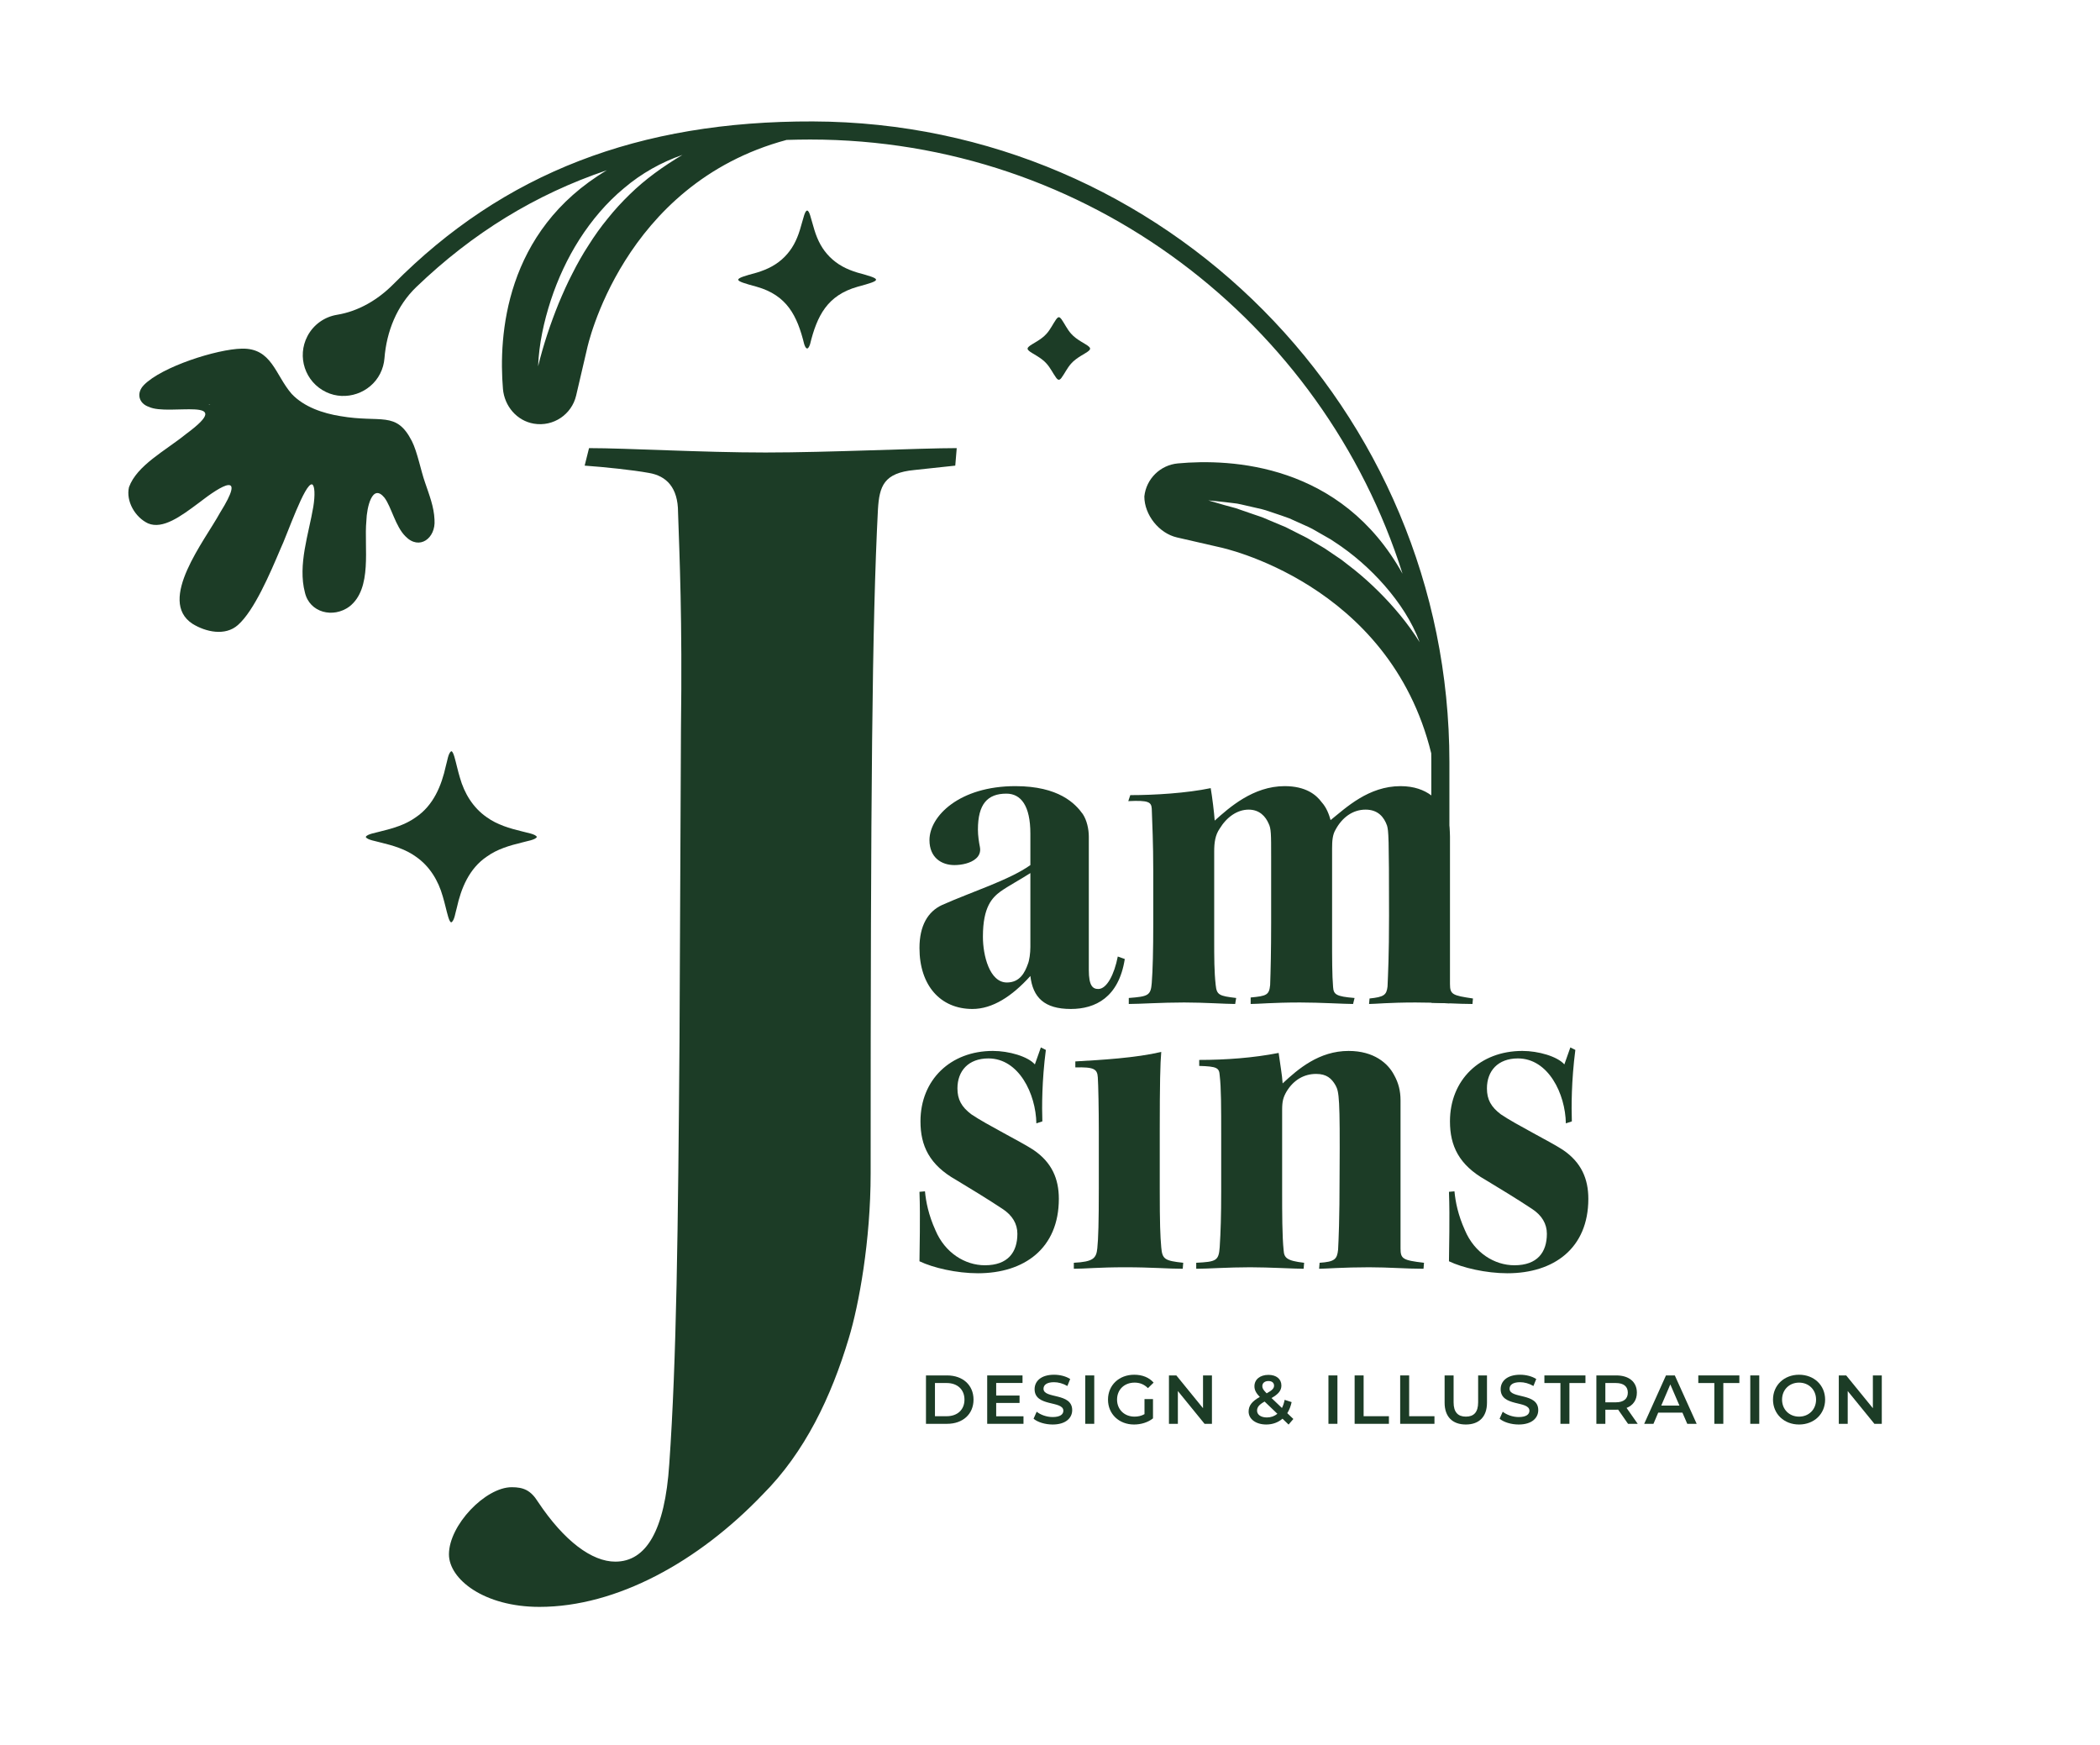 <?xml version="1.0" encoding="UTF-8"?>
<svg id="d" data-name="Logo_2" xmlns="http://www.w3.org/2000/svg" width="798.75" height="663.75" viewBox="0 0 798.75 663.75">
  <g id="e" data-name="Graphic_Elements">
    <path d="M307.028,80.082c.375.023.732.636,1.09,1.707.528,1.605,1.069,3.879,1.646,5.668,1.264,4.085,2.978,7.347,5.802,10.205,2.963,2.979,6.36,4.725,10.607,6.014,9.28,2.523,9.47,2.817,0,5.374-11.508,3.263-15.405,11.018-18.062,21.853-.728,2.156-1.491,2.16-2.219,0-2.659-10.848-6.563-18.591-18.062-21.853-9.291-2.525-9.458-2.82,0-5.374,4.246-1.289,7.643-3.035,10.607-6.014,2.824-2.858,4.538-6.121,5.802-10.205.576-1.789,1.117-4.067,1.646-5.668.359-1.071.716-1.683,1.09-1.707h.053Z" fill="#1c3c26"/>
    <path d="M171.683,285.692c.381.023.76.823,1.134,2.057.686,2.355,1.34,5.46,2.1,7.943,1.686,5.979,4.97,11.469,10.24,15.104,3.952,2.849,8.652,4.216,13.348,5.358,1.65.497,5.243.996,5.687,2.124-.46,1.131-4.049,1.623-5.687,2.124-4.697,1.142-9.395,2.509-13.348,5.358-6.699,4.517-9.773,11.994-11.425,19.539-.548,1.74-.86,4.828-2.073,5.459-.388.008-.775-.761-1.152-1.976-.698-2.335-1.348-5.444-2.107-7.917-1.686-5.979-4.97-11.469-10.24-15.104-3.952-2.849-8.652-4.216-13.348-5.358-1.65-.497-5.243-.996-5.687-2.124.46-1.131,4.049-1.623,5.687-2.124,4.697-1.142,9.395-2.509,13.348-5.358,6.699-4.517,9.774-11.994,11.425-19.54.546-1.763.873-4.859,2.049-5.565h.05Z" fill="#1c3c26"/>
    <path d="M402.774,120.639c.303.017.608.282.962.758,1.184,1.682,2.218,3.914,3.67,5.504,2.102,2.416,5.606,3.848,6.713,4.878.269.235.499.487.509.813-.011.326-.242.578-.509.813-1.107,1.03-4.611,2.462-6.713,4.878-1.438,1.577-2.476,3.791-3.687,5.432-.359.458-.67.703-.98.702-.31.001-.622-.244-.98-.702-1.211-1.642-2.248-3.854-3.687-5.431-2.102-2.416-5.606-3.848-6.713-4.878-.269-.235-.499-.487-.509-.813.011-.326.242-.578.509-.813,1.107-1.03,4.611-2.462,6.713-4.878,1.451-1.589,2.486-3.824,3.67-5.504.354-.476.659-.741.962-.758h.07Z" fill="#1c3c26"/>
    <g>
      <g>
        <path d="M116.939,173.519c.03-.11.16-.19.35-.24-.24.02-.36.1-.35.24Z" fill="#1c3c26"/>
        <path d="M145.869,173.909c-.36-.76-.7-1.53-1.03-2.3.58.64.96,1.42,1.03,2.3Z" fill="#1c3c26"/>
        <path d="M309.249,46.179c-66.25-.21-117.72,19.59-159.62,61.89-5.85,5.9-13.22,10.3-21.43,11.64-4.65.76-8.9,3.62-11.26,8.12-4.08,7.79-.91,17.45,7.1,21.27,7.51,3.59,16.79.41,20.55-7.01.95-1.87,1.48-3.84,1.64-5.8.8-10.24,4.71-20.02,12.11-27.13,21.38-20.54,45.31-35.24,72.49-44.42-38.96,23.22-41.2,63.14-39.53,83.14.55,6.55,5.29,12.17,11.78,13.24,7.38,1.23,14.37-3.49,16.06-10.7l4.18-17.92s13.18-62.47,75.87-79.29c2.96-.09,5.95-.15,8.98-.15,105.5,0,195.05,69.51,225.3,165.13-23.32-41.95-65.21-43.83-85.47-41.96-6.7.62-12.03,5.87-12.74,12.56,0,3.5,1.4,7.01,3.65,9.84,2.25,2.82,5.35,4.97,8.77,5.75l16.38,3.76s64.37,13.32,80.32,78.33c.01.94.03,1.88.03,2.83v92.01c2.49.06,4.77.15,6.88.24v-91.7c0-133.94-108.11-243.23-242.04-243.67ZM239.509,73.939c-2.98,2.89-5.79,5.94-8.37,9.18-2.63,3.19-5.03,6.57-7.24,10.08-2.27,3.47-4.31,7.09-6.18,10.8-1.93,3.69-3.6,7.5-5.22,11.35-3.14,7.75-5.81,15.72-7.83,23.96.34-8.51,2.18-16.93,4.82-25.06,2.67-8.14,6.3-16,10.94-23.27,4.65-7.24,10.28-13.93,16.93-19.43,6.56-5.59,14.19-9.87,22.21-12.64-7.3,4.34-14.13,9.21-20.06,15.03ZM524.319,224.899c-2.93-2.9-5.98-5.66-9.19-8.23l-4.86-3.78-5.1-3.46c-.83-.61-1.7-1.14-2.59-1.65l-2.66-1.56-2.65-1.57c-.89-.52-1.84-.91-2.75-1.4l-5.51-2.79c-1.9-.79-3.81-1.57-5.71-2.39l-2.85-1.21c-.96-.4-1.96-.66-2.93-1.02l-5.89-2.03c-.49-.17-.98-.37-1.48-.52l-1.5-.41-3.02-.82c-2.01-.56-4.03-1.15-6.05-1.77,2.09.19,4.18.4,6.28.65l3.14.38,1.58.2c.52.09,1.03.22,1.55.32l6.18,1.42c1.03.24,2.08.45,3.09.78l3.01,1.01c2.02.68,4.04,1.34,6.03,2.09l5.82,2.62c.97.44,1.96.86,2.89,1.37l2.78,1.59,2.77,1.58c.94.52,1.86,1.05,2.73,1.68,7.17,4.64,13.64,10.33,19.24,16.73,5.57,6.41,10.37,13.59,13.31,21.51-4.46-7.13-9.81-13.5-15.66-19.32Z" fill="#1c3c26"/>
      </g>
      <path d="M165.266,197.583c-.213-4.884-1.937-9.201-3.598-14.095-1.549-4.337-2.923-11.653-5.008-15.745-5.971-11.653-11.647-6.799-27.174-9.495-6.648-1.059-13.853-3.475-18.542-8.45-6.267-7.188-7.511-17.475-18.972-17.212-9.482.193-30.419,6.862-37.229,13.821-3.033,3.086-1.948,7.053,1.905,8.324,7.49,3.592,34.161-4.459,14.145,10.295-7.9,6.397-18.707,11.893-21.733,20.247-1.236,5.365,2.376,11.488,7.256,13.766,5.597,2.361,12.484-2.705,19.199-7.726,9.065-7.041,18.244-12.427,8.156,3.707-5.728,10.508-24.029,33.322-10.466,42.191,5.037,3.125,12.451,4.777,17.283.483,6.238-5.487,12.289-19.76,16.209-28.992,2.344-4.814,9.344-25.322,12.039-24.492.988.479,1.159,4.025.437,8.488-1.7,10.207-5.977,22.121-3.187,32.645,1.784,7.664,10.736,9.857,16.894,5.335,8.901-6.919,5.521-22.548,6.473-32.578.138-5.172,2.284-14.527,6.9-8.809,2.584,3.429,4.174,10.917,7.946,14.649,5.315,5.513,11.577.696,11.073-6.173l-.004-.184ZM79.399,153.946c.139-.05.548-.041.544.026-.183.065-.417.02-.604,0l.06-.025Z" fill="#1c3c26"/>
    </g>
  </g>
  <g id="f" data-name="Text">
    <g>
      <path d="M352.2,523.057h8.045c5.968,0,10.043,3.681,10.043,9.201s-4.075,9.202-10.043,9.202h-8.045v-18.403ZM360.087,538.568c4.102,0,6.757-2.498,6.757-6.311s-2.655-6.31-6.757-6.31h-4.469v12.62h4.469Z" fill="#1c3c26"/>
      <path d="M389.291,538.595v2.865h-13.803v-18.403h13.435v2.865h-10.017v4.785h8.886v2.813h-8.886v5.074h10.385Z" fill="#1c3c26"/>
      <path d="M393.125,539.515l1.183-2.655c1.472,1.183,3.812,2.024,6.073,2.024,2.866,0,4.075-1.025,4.075-2.393,0-3.97-10.938-1.367-10.938-8.203,0-2.971,2.366-5.495,7.414-5.495,2.209,0,4.522.579,6.126,1.631l-1.078,2.655c-1.656-.973-3.47-1.446-5.074-1.446-2.839,0-3.997,1.104-3.997,2.498,0,3.917,10.911,1.367,10.911,8.123,0,2.945-2.393,5.469-7.44,5.469-2.866,0-5.731-.894-7.256-2.208Z" fill="#1c3c26"/>
      <path d="M412.787,523.057h3.418v18.403h-3.418v-18.403Z" fill="#1c3c26"/>
      <path d="M435.316,532.048h3.234v7.335c-1.919,1.552-4.601,2.34-7.204,2.34-5.705,0-9.911-3.97-9.911-9.465s4.206-9.465,9.964-9.465c3.076,0,5.653,1.025,7.388,2.998l-2.155,2.103c-1.446-1.445-3.103-2.103-5.074-2.103-3.917,0-6.678,2.655-6.678,6.467,0,3.733,2.761,6.468,6.652,6.468,1.314,0,2.603-.263,3.786-.946v-5.731Z" fill="#1c3c26"/>
      <path d="M460.971,523.057v18.403h-2.813l-10.148-12.462v12.462h-3.391v-18.403h2.812l10.148,12.462v-12.462h3.392Z" fill="#1c3c26"/>
      <path d="M490.12,541.749l-2.313-2.234c-1.656,1.42-3.76,2.208-6.178,2.208-3.891,0-6.705-2.024-6.705-4.916,0-2.287,1.262-3.892,4.26-5.574-1.499-1.498-2.051-2.708-2.051-4.049,0-2.576,2.103-4.338,5.337-4.338,2.971,0,4.916,1.552,4.916,4.049,0,1.894-1.104,3.261-3.759,4.759l3.97,3.786c.446-.868.788-1.919,1.025-3.103l2.656.868c-.342,1.604-.895,3.023-1.657,4.206l2.314,2.208-1.814,2.13ZM485.861,537.647l-4.864-4.653c-2.129,1.184-2.865,2.156-2.865,3.471,0,1.524,1.472,2.576,3.733,2.576,1.524,0,2.865-.473,3.996-1.394ZM480.13,527.132c0,.814.342,1.419,1.656,2.733,2.129-1.156,2.813-1.919,2.813-2.918,0-1.052-.762-1.762-2.129-1.762-1.473,0-2.34.815-2.34,1.946Z" fill="#1c3c26"/>
      <path d="M505.283,523.057h3.418v18.403h-3.418v-18.403Z" fill="#1c3c26"/>
      <path d="M515.245,523.057h3.418v15.512h9.623v2.892h-13.041v-18.403Z" fill="#1c3c26"/>
      <path d="M532.567,523.057h3.417v15.512h9.623v2.892h-13.04v-18.403Z" fill="#1c3c26"/>
      <path d="M549.469,533.441v-10.385h3.418v10.253c0,3.786,1.709,5.416,4.68,5.416s4.653-1.63,4.653-5.416v-10.253h3.365v10.385c0,5.363-3.023,8.281-8.045,8.281-5.048,0-8.071-2.918-8.071-8.281Z" fill="#1c3c26"/>
      <path d="M570.391,539.515l1.184-2.655c1.473,1.183,3.812,2.024,6.073,2.024,2.866,0,4.075-1.025,4.075-2.393,0-3.97-10.938-1.367-10.938-8.203,0-2.971,2.366-5.495,7.414-5.495,2.209,0,4.522.579,6.126,1.631l-1.078,2.655c-1.656-.973-3.47-1.446-5.073-1.446-2.84,0-3.997,1.104-3.997,2.498,0,3.917,10.911,1.367,10.911,8.123,0,2.945-2.393,5.469-7.44,5.469-2.866,0-5.731-.894-7.257-2.208Z" fill="#1c3c26"/>
      <path d="M593.523,525.948h-6.1v-2.892h15.617v2.892h-6.1v15.512h-3.418v-15.512Z" fill="#1c3c26"/>
      <path d="M619.232,541.46l-3.76-5.39c-.236.026-.474.026-.71.026h-4.154v5.363h-3.417v-18.403h7.571c4.837,0,7.835,2.471,7.835,6.546,0,2.787-1.42,4.838-3.918,5.811l4.233,6.047h-3.681ZM614.605,525.948h-3.997v7.335h3.997c2.996,0,4.548-1.367,4.548-3.681s-1.552-3.654-4.548-3.654Z" fill="#1c3c26"/>
      <path d="M639.918,537.201h-9.201l-1.814,4.259h-3.523l8.282-18.403h3.365l8.308,18.403h-3.575l-1.841-4.259ZM638.787,534.52l-3.47-8.045-3.444,8.045h6.914Z" fill="#1c3c26"/>
      <path d="M652.061,525.948h-6.1v-2.892h15.617v2.892h-6.1v15.512h-3.418v-15.512Z" fill="#1c3c26"/>
      <path d="M665.728,523.057h3.418v18.403h-3.418v-18.403Z" fill="#1c3c26"/>
      <path d="M674.375,532.258c0-5.441,4.206-9.465,9.911-9.465s9.912,3.997,9.912,9.465-4.206,9.465-9.912,9.465-9.911-4.022-9.911-9.465ZM690.754,532.258c0-3.759-2.761-6.467-6.468-6.467s-6.468,2.708-6.468,6.467,2.762,6.468,6.468,6.468,6.468-2.708,6.468-6.468Z" fill="#1c3c26"/>
      <path d="M715.752,523.057v18.403h-2.813l-10.148-12.462v12.462h-3.392v-18.403h2.813l10.148,12.462v-12.462h3.392Z" fill="#1c3c26"/>
    </g>
    <path d="M224.042,170.414c14.43,0,42.734,1.665,67.154,1.665,23.864,0,58.829-1.665,72.704-1.666l-.555,6.66-15.54,1.665c-11.655,1.11-13.319,6.105-13.875,14.985-2.22,43.289-2.774,107.668-2.774,252.521,0,25.53-4.44,49.949-8.325,62.714-6.66,22.2-16.649,43.29-32.745,59.384-24.419,25.529-55.499,42.734-84.913,42.734-21.09,0-34.41-10.545-34.41-19.98,0-11.1,13.875-25.53,23.865-25.53,4.439,0,7.215,1.11,9.989,5.55,9.99,14.985,20.535,22.754,29.415,22.754,11.655,0,18.87-11.655,20.534-37.185,2.775-39.404,3.33-89.354,3.886-160.393l.555-119.323c.555-41.625-.555-65.489-1.11-82.139,0-9.435-4.439-13.875-11.1-14.985-6.104-1.11-16.649-2.22-24.42-2.775l1.665-6.659Z" fill="#1c3c26"/>
    <g>
      <path d="M425.16,363.749c-1.33,6.84-4.18,12.35-7.41,12.35-2.09,0-3.61-1.14-3.61-7.22v-50.73c0-2.85-.76-6.27-2.28-8.55-2.85-3.99-9.12-10.64-25.65-10.64-21.28,0-32.68,11.4-32.68,20.52,0,6.65,4.56,9.5,9.5,9.5,2.85,0,6.27-.76,8.17-2.47,1.14-.95,1.9-2.47,1.52-4.37-.38-1.9-.76-4.37-.76-6.65,0-9.69,3.61-13.68,10.83-13.68,5.51,0,9.12,4.56,9.12,15.2v11.97c-7.98,5.7-22.61,10.26-33.63,15.2-5.32,2.47-8.55,7.79-8.55,16.34,0,14.25,7.98,23.18,20.14,23.18,7.6,0,15.01-4.75,22.04-12.54.95,8.17,5.32,12.54,15.39,12.54,9.31,0,18.24-4.37,20.52-19l-2.66-.95ZM391.909,360.139c0,2.28-.38,5.13-.95,6.46-1.14,3.23-3.04,7.03-7.98,7.03-6.65,0-9.12-10.45-9.12-17.29v-.19c0-11.4,3.61-14.82,6.65-17.1,3.23-2.28,7.6-4.56,11.4-7.03v28.12Z" fill="#1c3c26"/>
      <path d="M551.509,374.199v-56.05c0-1.08-.06-2.22-.22-3.38-.31-2.32-.98-4.73-2.25-6.88-1.01-1.84-2.49-3.79-4.63-5.41-2.72-2.03-6.5-3.52-11.71-3.52-12.16,0-20.71,8.17-26.6,12.92-.57-2.09-1.52-4.75-3.42-6.84-2.09-2.85-6.08-6.08-14.06-6.08-11.97,0-21.09,8.17-26.6,13.11-.19-2.85-.95-9.12-1.52-12.35-9.12,1.9-21.28,2.66-30.59,2.66l-.76,2.28c7.79-.38,8.74.38,8.93,2.85.19,5.89.57,12.73.57,23.94v19.57c0,10.45-.19,17.86-.57,22.8-.38,4.75-1.33,5.13-8.74,5.7v2.28c4.18,0,12.35-.57,21.09-.57,7.6,0,15.77.57,19.38.57l.38-2.28c-6.46-.76-7.41-1.14-7.79-4.94-.57-5.13-.57-10.26-.57-17.67v-33.06c0-3.42.38-6.27,2.09-8.74,2.66-4.37,6.65-7.22,11.02-7.22,4.18,0,6.46,2.66,7.6,5.32.95,1.9.95,3.99.95,12.54v25.27c0,10.45-.19,18.24-.38,23.56-.38,3.8-1.33,4.18-7.41,4.75v2.47c2.85,0,8.55-.57,18.81-.57,7.6,0,16.91.57,20.14.57l.57-2.28c-7.03-.57-7.98-1.33-8.17-4.18-.38-4.37-.38-11.02-.38-18.43v-34.2c0-3.04.19-5.32,1.33-7.22,2.47-4.56,6.46-7.6,11.4-7.6,4.75,0,7.03,2.85,8.17,6.08.57,2.09.76,3.8.76,34.2,0,15.58-.38,22.23-.57,26.98-.38,3.23-1.33,3.99-6.84,4.56l-.19,2.09c2.28,0,7.6-.57,17.67-.57,2.15,0,4.14.03,6.01.08,2.49.06,4.77.15,6.88.24,3.2.13,6.05.25,8.77.25l.19-2.09c-7.79-1.14-8.74-1.52-8.74-5.51Z" fill="#1c3c26"/>
    </g>
    <g>
      <path d="M394.189,427.205c-.19-11.21-6.65-24.7-18.24-24.7-7.601,0-11.78,4.75-11.78,11.4,0,4.18,1.52,7.03,5.319,9.88,5.891,3.99,18.621,10.26,23.561,13.49,7.03,4.75,9.69,11.02,9.69,18.62,0,18.81-13.11,28.311-30.78,28.311-8.17,0-17.101-2.09-22.23-4.561,0-4.37.38-16.34,0-26.41l2.09-.19c.38,3.99,1.33,8.93,3.99,14.82,3.61,8.55,11.21,13.3,18.811,13.3,8.74,0,12.35-4.94,12.35-11.97,0-3.8-1.899-7.03-5.7-9.5-5.13-3.42-12.92-8.17-17.67-11.02-10.07-5.7-13.49-12.92-13.49-22.23,0-15.771,11.4-26.791,27.551-26.791,6.08,0,13.3,2.09,15.96,5.13l2.28-6.46,1.899.95c-1.52,11.78-1.52,21.66-1.33,27.17l-2.279.76Z" fill="#1c3c26"/>
      <path d="M449.861,482.496c-5.511,0-11.78-.57-21.851-.57-10.26,0-15.391.57-19.57.57v-2.28c7.41-.38,8.55-1.71,8.93-5.51.381-3.61.57-9.88.57-22.8v-21.66c0-8.36-.189-17.86-.38-20.521-.19-3.23-1.52-3.99-8.55-3.8v-2.28c10.069-.57,22.99-1.33,32.68-3.61-.38,4.18-.569,11.97-.569,29.831v22.04c0,13.68.189,18.05.569,22.42.381,4.56,1.33,5.13,8.36,5.89l-.189,2.28Z" fill="#1c3c26"/>
      <path d="M454.99,480.216c7.6-.38,8.55-.76,8.93-5.89.381-5.89.57-12.16.57-21.28v-20.9c0-11.21,0-18.43-.57-23.18-.189-2.85-.949-3.42-7.79-3.61v-2.28c10.07,0,20.521-.76,30.211-2.66.569,4.37,1.33,8.36,1.52,11.59,5.891-5.51,13.87-12.35,25.081-12.35,9.689,0,15.01,4.75,17.29,9.12,1.71,3.04,2.47,6.08,2.47,9.69v56.241c0,3.99.76,4.56,8.93,5.51l-.189,2.28c-6.65,0-13.11-.57-20.71-.57-9.69,0-16.91.57-19.001.57l.19-2.28c5.7-.38,6.65-1.33,7.03-4.94.189-3.8.569-10.831.569-29.071.19-28.69-.189-30.97-1.52-33.44-1.521-2.66-3.42-4.37-7.41-4.37-4.56,0-8.55,2.28-11.21,6.65-1.33,2.28-1.71,3.8-1.71,7.03v31.35c0,7.41,0,16.72.569,22.041.19,2.85,1.141,3.99,7.791,4.75l-.19,2.28c-3.42,0-13.11-.57-20.33-.57-8.551,0-16.15.57-20.521.57v-2.28Z" fill="#1c3c26"/>
      <path d="M595.586,427.205c-.19-11.21-6.65-24.7-18.24-24.7-7.601,0-11.78,4.75-11.78,11.4,0,4.18,1.52,7.03,5.319,9.88,5.891,3.99,18.621,10.26,23.561,13.49,7.03,4.75,9.69,11.02,9.69,18.62,0,18.81-13.11,28.311-30.78,28.311-8.17,0-17.101-2.09-22.23-4.561,0-4.37.38-16.34,0-26.41l2.09-.19c.38,3.99,1.33,8.93,3.99,14.82,3.61,8.55,11.21,13.3,18.811,13.3,8.74,0,12.35-4.94,12.35-11.97,0-3.8-1.899-7.03-5.7-9.5-5.13-3.42-12.92-8.17-17.67-11.02-10.07-5.7-13.49-12.92-13.49-22.23,0-15.771,11.4-26.791,27.551-26.791,6.08,0,13.3,2.09,15.96,5.13l2.28-6.46,1.899.95c-1.52,11.78-1.52,21.66-1.33,27.17l-2.279.76Z" fill="#1c3c26"/>
    </g>
  </g>
</svg>